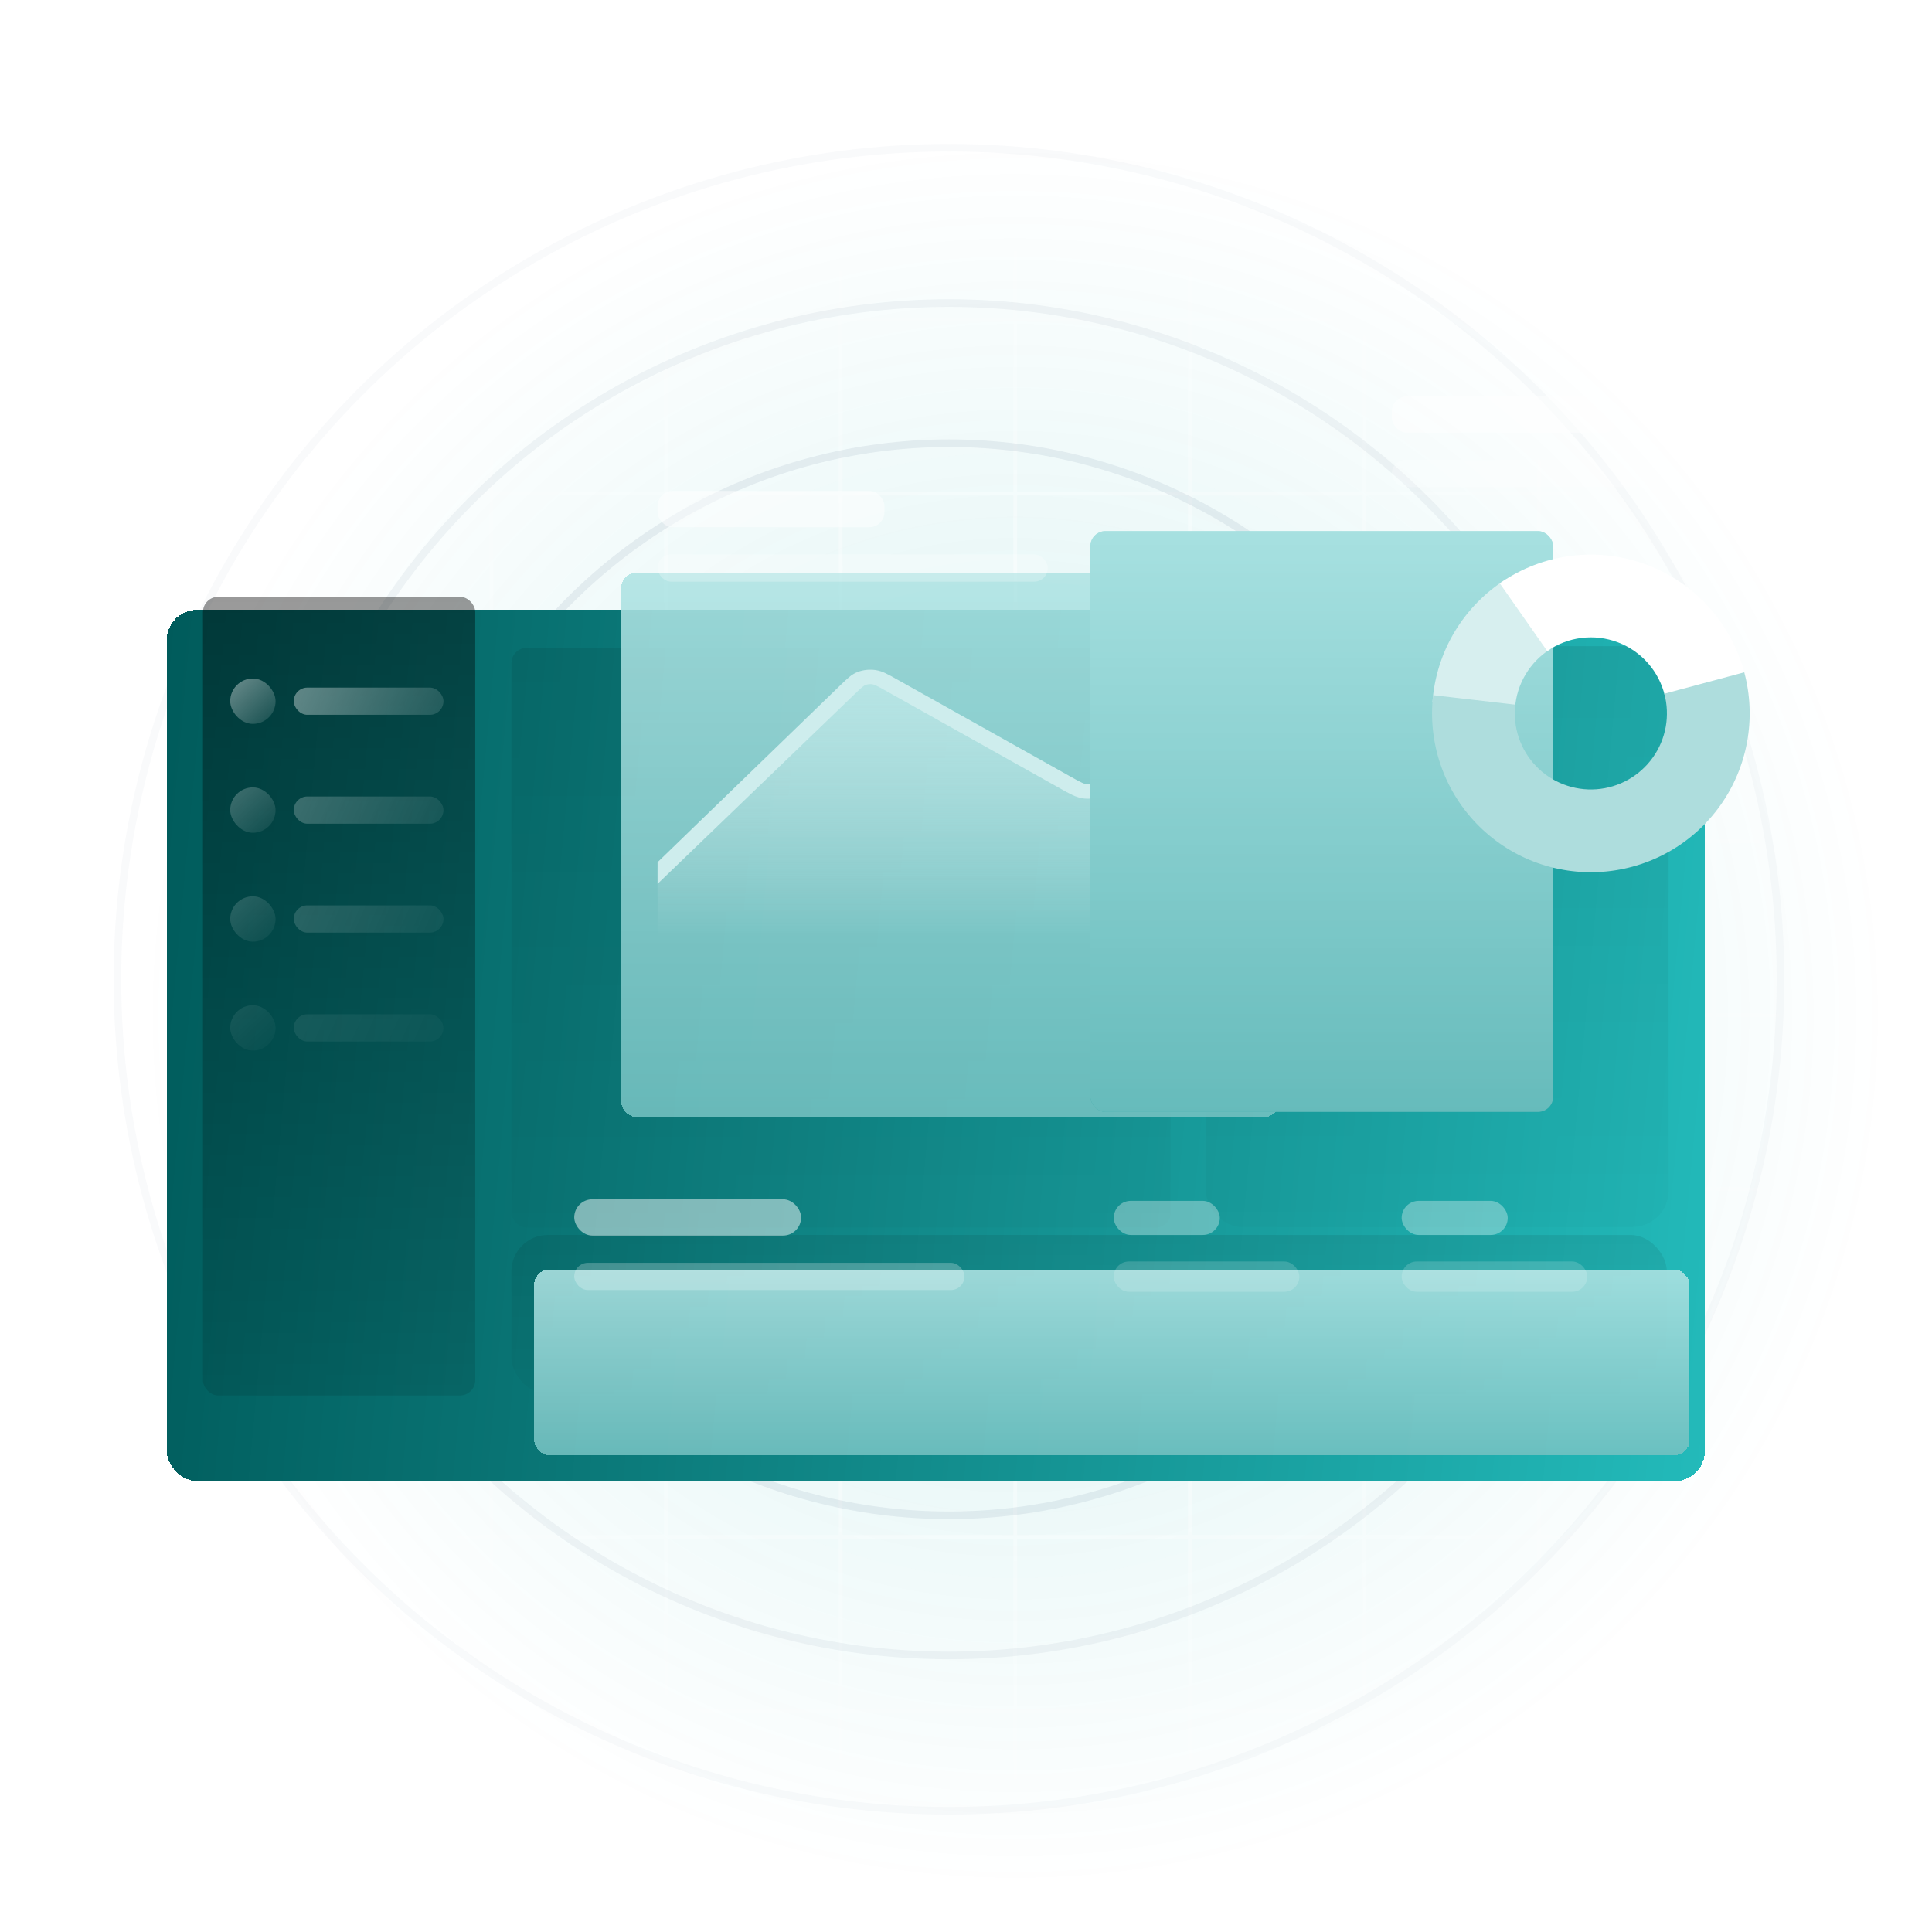 <svg width="510" height="510" viewBox="0 0 510 510" fill="none" xmlns="http://www.w3.org/2000/svg">
<rect width="510" height="510" fill="white"/>
<path d="M498 268C498 395.025 395.025 498 268 498C140.975 498 38 395.025 38 268C38 140.975 140.975 38 268 38C395.025 38 498 140.975 498 268Z" fill="url(#paint0_radial_22085_29798)"/>
<path fill-rule="evenodd" clip-rule="evenodd" d="M498.963 498L499 498V497H498.963V452.1H499V451.1H498.963V406.199H499V405.199H498.963V360.301H499V359.301H498.963V314.4H499V313.4H498.963V268.5H499V267.5H498.963V222.6H499V221.6H498.963V176.699H499V175.699H498.963V130.801H499V129.801H498.963V84.9H499V83.9H498.963V39H499V38L37 38L37 39H37.038L37.038 83.9H37L37 84.9H37.038L37.038 129.801H37L37 130.801H37.038L37.038 175.699H37L37 176.699H37.038L37.038 221.6H37L37 222.6H37.038L37.038 267.5H37L37 268.5H37.038L37.038 313.4H37L37 314.4H37.038L37.038 359.301H37L37 360.301H37.038L37.038 405.199H37L37 406.199H37.038L37.038 451.1H37L37 452.1H37.038L37.038 497H37L37 498H498.963ZM38.038 39L38.038 83.9L83.131 83.9L83.131 39L38.038 39ZM84.131 39L84.131 83.9L129.223 83.9L129.223 39L84.131 39ZM130.223 39L130.223 83.9L175.315 83.9V39L130.223 39ZM176.315 39V83.9L221.408 83.9V39L176.315 39ZM222.408 39V83.9L267.5 83.9V39L222.408 39ZM268.5 39V83.9L313.593 83.9V39L268.5 39ZM314.593 39V83.9L359.685 83.9V39L314.593 39ZM360.685 39V83.9L405.778 83.9V39L360.685 39ZM406.778 39V83.9L451.87 83.9V39L406.778 39ZM452.87 39V83.9L497.963 83.9V39L452.87 39ZM452.87 84.9L497.963 84.9V129.801L452.87 129.801V84.9ZM406.778 84.9L451.87 84.9V129.801L406.778 129.801V84.9ZM360.685 84.9L405.778 84.9V129.801H360.685V84.9ZM314.593 84.9L359.685 84.9V129.801L314.593 129.801V84.9ZM268.5 84.9L313.593 84.9V129.801L268.5 129.801V84.9ZM222.408 84.9L267.5 84.9V129.801L222.408 129.801V84.9ZM176.315 84.9L221.408 84.9V129.801H176.315V84.9ZM130.223 84.9L175.315 84.9V129.801L130.223 129.801V84.9ZM84.131 84.9L129.223 84.9V129.801L84.131 129.801V84.9ZM38.038 84.9L83.131 84.9V129.801L38.038 129.801L38.038 84.9ZM38.038 130.801L38.038 175.699L83.131 175.699V130.801L38.038 130.801ZM84.131 130.801V175.699H129.223L129.223 130.801L84.131 130.801ZM130.223 130.801L130.223 175.699H175.315V130.801L130.223 130.801ZM176.315 130.801V175.699L221.408 175.699V130.801H176.315ZM222.408 130.801V175.699H267.5V130.801L222.408 130.801ZM268.5 130.801V175.699H313.593V130.801L268.5 130.801ZM314.593 130.801V175.699L359.685 175.699V130.801L314.593 130.801ZM360.685 130.801V175.699H405.778V130.801H360.685ZM406.778 130.801V175.699L451.87 175.699V130.801L406.778 130.801ZM452.87 130.801V175.699H497.963V130.801L452.87 130.801ZM452.87 176.699H497.963V221.6H452.87V176.699ZM406.778 176.699L451.87 176.699V221.6L406.778 221.6V176.699ZM360.685 176.699H405.778V221.6H360.685V176.699ZM314.593 176.699L359.685 176.699V221.6L314.593 221.6V176.699ZM268.5 176.699H313.593V221.6H268.5V176.699ZM222.408 176.699H267.5V221.6H222.408V176.699ZM176.315 176.699L221.408 176.699V221.6L176.315 221.6V176.699ZM130.223 176.699H175.315V221.6H130.223V176.699ZM84.131 176.699H129.223V221.6H84.131V176.699ZM38.038 176.699L83.131 176.699V221.6L38.038 221.6L38.038 176.699ZM38.038 222.6L38.038 267.5L83.131 267.5V222.6L38.038 222.6ZM84.131 222.6V267.5H129.223V222.6H84.131ZM130.223 222.6V267.5H175.315V222.6H130.223ZM176.315 222.6V267.5L221.408 267.5V222.6L176.315 222.6ZM222.408 222.6V267.5H267.5V222.6H222.408ZM268.5 222.6V267.5H313.593V222.6H268.5ZM314.593 222.6V267.5L359.685 267.5V222.6L314.593 222.6ZM360.685 222.6V267.5H405.778V222.6H360.685ZM406.778 222.6V267.5L451.87 267.5V222.6L406.778 222.6ZM452.87 222.6V267.5H497.963V222.6H452.87ZM452.87 268.5H497.963V313.4H452.87V268.5ZM406.778 268.5L451.87 268.5V313.4H406.778V268.5ZM360.685 268.5H405.778V313.4H360.685V268.5ZM314.593 268.5L359.685 268.5V313.4H314.593V268.5ZM268.5 268.5H313.593V313.4H268.5V268.5ZM222.408 268.5H267.5V313.4H222.408V268.5ZM176.315 268.5L221.408 268.5V313.4H176.315V268.5ZM130.223 268.5H175.315V313.4L130.223 313.4V268.5ZM84.131 268.5H129.223V313.4H84.131L84.131 268.5ZM38.038 268.5L83.131 268.5L83.131 313.4H38.038L38.038 268.5ZM38.038 314.4L38.038 359.301H83.131L83.131 314.4H38.038ZM84.131 314.4L84.131 359.301H129.223L129.223 314.4H84.131ZM130.223 314.4L130.223 359.301L175.315 359.301V314.4L130.223 314.4ZM176.315 314.4V359.301H221.408V314.4H176.315ZM222.408 314.4V359.301H267.5V314.4H222.408ZM268.5 314.4V359.301H313.593V314.4H268.5ZM314.593 314.4V359.301H359.685V314.4H314.593ZM360.685 314.4V359.301H405.778V314.4H360.685ZM406.778 314.4V359.301H451.87V314.4H406.778ZM452.87 314.4V359.301H497.963V314.4H452.87ZM452.87 360.301H497.963V405.199H452.87V360.301ZM406.778 360.301H451.87V405.199H406.778V360.301ZM360.685 360.301H405.778V405.199H360.685V360.301ZM314.593 360.301H359.685V405.199H314.593V360.301ZM268.5 360.301H313.593V405.199H268.5V360.301ZM222.408 360.301H267.5V405.199H222.408V360.301ZM176.315 360.301H221.408V405.199L176.315 405.199V360.301ZM130.223 360.301L175.315 360.301V405.199H130.223V360.301ZM84.131 360.301H129.223V405.199H84.131L84.131 360.301ZM38.038 360.301H83.131L83.131 405.199H38.038L38.038 360.301ZM38.038 406.199L38.038 451.1H83.131L83.131 406.199H38.038ZM84.131 406.199L84.131 451.1H129.223V406.199H84.131ZM130.223 406.199V451.1L175.315 451.1V406.199H130.223ZM176.315 406.199V451.1L221.408 451.1V406.199L176.315 406.199ZM222.408 406.199V451.1H267.5V406.199H222.408ZM268.5 406.199V451.1H313.593V406.199H268.5ZM314.593 406.199V451.1H359.685V406.199H314.593ZM360.685 406.199V451.1H405.778V406.199H360.685ZM406.778 406.199V451.1H451.87V406.199H406.778ZM452.87 406.199V451.1H497.963V406.199H452.87ZM452.87 452.1H497.963V497H452.87V452.1ZM406.778 452.1H451.87V497H406.778V452.1ZM360.685 452.1H405.778V497H360.685V452.1ZM314.593 452.1H359.685V497H314.593V452.1ZM268.5 452.1H313.593V497H268.5V452.1ZM222.408 452.1H267.5V497H222.408V452.1ZM176.315 452.1L221.408 452.1V497L176.315 497V452.1ZM130.223 452.1L175.315 452.1V497H130.223V452.1ZM84.131 452.1H129.223V497H84.131L84.131 452.1ZM38.038 452.1H83.131L83.131 497H38.038L38.038 452.1Z" fill="url(#paint1_radial_22085_29798)"/>
<g opacity="0.4">
<circle opacity="0.3" cx="250.5" cy="258.5" r="141.5" stroke="#647E9A" stroke-width="2"/>
<circle opacity="0.2" cx="250.5" cy="258.5" r="178.5" stroke="#647E9A" stroke-width="2"/>
<circle opacity="0.1" cx="250.5" cy="258.5" r="219.5" stroke="#647E9A" stroke-width="2"/>
</g>
<g filter="url(#filter0_dd_22085_29798)">
<rect x="44" y="147.967" width="406.055" height="229.978" rx="8" fill="url(#paint2_linear_22085_29798)" shape-rendering="crispEdges"/>
<g opacity="0.2" filter="url(#filter1_i_22085_29798)">
<rect x="318.297" y="157.549" width="122.176" height="153.319" rx="9.582" fill="url(#paint3_linear_22085_29798)"/>
</g>
<g opacity="0.2" filter="url(#filter2_i_22085_29798)">
<rect x="135" y="158" width="174" height="153" rx="4" fill="url(#paint4_linear_22085_29798)"/>
</g>
</g>
<g opacity="0.2" filter="url(#filter3_i_22085_29798)">
<rect x="135" y="326" width="305" height="42" rx="9.582" fill="url(#paint5_linear_22085_29798)"/>
</g>
<g filter="url(#filter4_bddii_22085_29798)">
<rect x="141" y="304" width="305" height="49" rx="4" fill="url(#paint6_linear_22085_29798)" fill-opacity="0.8" shape-rendering="crispEdges"/>
<rect x="141" y="304" width="305" height="49" rx="4" fill="white" fill-opacity="0.4" shape-rendering="crispEdges"/>
</g>
<g opacity="0.6">
<rect opacity="0.8" x="151.582" y="316.582" width="59.89" height="9.582" rx="4.791" fill="white"/>
<rect opacity="0.4" x="151.582" y="333.352" width="103.011" height="7.187" rx="3.593" fill="white"/>
</g>
<g opacity="0.4">
<rect opacity="0.8" x="294" y="317" width="28" height="9" rx="4.5" fill="white"/>
<rect opacity="0.4" x="294" y="333" width="49" height="8" rx="4" fill="white"/>
</g>
<g opacity="0.4">
<rect opacity="0.8" x="370" y="317" width="28" height="9" rx="4.5" fill="white"/>
<rect opacity="0.4" x="370" y="333" width="49" height="8" rx="4" fill="white"/>
</g>
<rect x="53.582" y="157.55" width="71.868" height="210.813" rx="4" fill="url(#paint7_linear_22085_29798)"/>
<rect x="60.77" y="179.11" width="11.978" height="11.978" rx="5.989" fill="url(#paint8_linear_22085_29798)"/>
<rect x="77.539" y="181.506" width="39.528" height="7.187" rx="3.593" fill="url(#paint9_linear_22085_29798)"/>
<g opacity="0.6">
<rect x="60.77" y="207.857" width="11.978" height="11.978" rx="5.989" fill="url(#paint10_linear_22085_29798)"/>
<rect x="77.539" y="210.253" width="39.528" height="7.187" rx="3.593" fill="url(#paint11_linear_22085_29798)"/>
</g>
<g opacity="0.4">
<rect x="60.77" y="236.604" width="11.978" height="11.978" rx="5.989" fill="url(#paint12_linear_22085_29798)"/>
<rect x="77.539" y="239" width="39.528" height="7.187" rx="3.593" fill="url(#paint13_linear_22085_29798)"/>
</g>
<g opacity="0.2">
<rect x="60.77" y="265.352" width="11.978" height="11.978" rx="5.989" fill="url(#paint14_linear_22085_29798)"/>
<rect x="77.539" y="267.747" width="39.528" height="7.187" rx="3.593" fill="url(#paint15_linear_22085_29798)"/>
</g>
<g filter="url(#filter5_bddii_22085_29798)">
<rect x="164" y="120" width="173.681" height="143.736" rx="4" fill="url(#paint16_linear_22085_29798)" fill-opacity="0.8" shape-rendering="crispEdges"/>
<rect x="164" y="120" width="173.681" height="143.736" rx="4" fill="white" fill-opacity="0.4" shape-rendering="crispEdges"/>
</g>
<path d="M324.639 170.404C323.932 169.165 323.376 168.6 322.853 168.347C321.661 167.771 320.191 167.69 318.91 168.13C318.348 168.324 317.699 168.823 316.785 169.973C315.886 171.102 314.848 172.701 313.42 174.902L294.518 204.036C293.769 205.191 293.175 206.106 292.623 206.805C292.06 207.519 291.484 208.083 290.728 208.486C289.463 209.16 287.939 209.457 286.425 209.324C285.52 209.245 284.682 208.956 283.767 208.531C282.871 208.113 281.812 207.52 280.477 206.772L234.64 181.085C233.496 180.444 232.687 179.992 232.018 179.676C231.36 179.364 230.908 179.221 230.495 179.164C229.622 179.042 228.723 179.138 227.922 179.439C227.542 179.581 227.155 179.814 226.623 180.252C226.083 180.698 225.453 181.304 224.563 182.163L173.582 229.034V247.764H324.639V170.404Z" fill="url(#paint17_linear_22085_29798)" fill-opacity="0.7"/>
<path fill-rule="evenodd" clip-rule="evenodd" d="M324.656 171.265C323.963 170.051 322.325 169.748 322.168 169.671C321.341 169.272 320.322 169.216 319.434 169.521C319.265 169.579 318.796 169.834 317.9 170.961C317.04 172.042 316.032 173.591 314.593 175.81L295.668 204.98C294.939 206.104 294.323 207.053 293.741 207.79C293.134 208.559 292.44 209.264 291.462 209.785C289.939 210.597 288.103 210.955 286.28 210.795C285.111 210.692 284.085 210.322 283.1 209.864C282.155 209.424 281.058 208.809 279.757 208.08L233.88 182.37C232.719 181.72 231.959 181.296 231.344 181.005C230.753 180.726 230.46 180.651 230.269 180.625C229.663 180.541 229.04 180.607 228.484 180.816C228.308 180.881 228.05 181.015 227.573 181.408C227.077 181.818 226.485 182.387 225.581 183.258L173.582 233.32V227.605L221.941 180.78C222.773 179.978 223.483 179.293 224.124 178.764C224.8 178.207 225.527 177.712 226.442 177.369C227.891 176.826 229.515 176.653 231.093 176.872C232.09 177.01 232.955 177.335 233.792 177.73C234.586 178.106 235.499 178.617 236.567 179.216L282.436 204.92C283.84 205.707 284.772 206.227 285.521 206.576C286.251 206.915 286.599 206.99 286.806 207.008C287.506 207.069 288.21 206.932 288.795 206.62C288.968 206.528 289.233 206.334 289.683 205.765C290.144 205.18 290.668 204.376 291.456 203.162L310.391 173.978C311.762 171.865 312.865 170.164 313.851 168.925C314.814 167.714 315.937 166.573 317.533 166.024C319.846 165.229 322.502 165.375 324.656 166.416V171.265Z" fill="#CEEDED"/>
<g opacity="0.6">
<rect opacity="0.8" x="173.582" y="129.582" width="59.89" height="9.582" rx="4" fill="white"/>
<rect opacity="0.4" x="173.582" y="146.352" width="103.011" height="7.187" rx="3.593" fill="white"/>
</g>
<g filter="url(#filter6_dddii_22085_29798)">
<rect x="357.824" y="95.055" width="122.176" height="153.319" rx="4" fill="url(#paint18_linear_22085_29798)"/>
<rect x="357.824" y="95.055" width="122.176" height="153.319" rx="4" fill="white" fill-opacity="0.4"/>
</g>
<g opacity="0.6">
<rect opacity="0.8" x="367.406" y="104.637" width="59.89" height="9.582" rx="4" fill="white"/>
<rect opacity="0.4" x="367.406" y="121.406" width="103.011" height="7.187" rx="3.593" fill="white"/>
</g>
<g filter="url(#filter7_d_22085_29798)">
<path d="M376.93 184.201C377.392 177.601 379.409 171.204 382.816 165.533C386.224 159.862 390.925 155.078 396.535 151.572L408.112 170.098C405.424 171.777 403.173 174.068 401.541 176.784C399.909 179.5 398.943 182.564 398.722 185.725L376.93 184.201Z" fill="#D7EFEF"/>
<path d="M394.705 152.784C400.307 148.861 406.783 146.369 413.569 145.524C420.356 144.678 427.246 145.506 433.638 147.934C440.031 150.363 445.733 154.318 450.247 159.456C454.76 164.594 457.948 170.757 459.533 177.41L438.283 182.472C437.524 179.286 435.997 176.334 433.835 173.874C431.673 171.413 428.943 169.519 425.881 168.356C422.819 167.193 419.52 166.796 416.27 167.201C413.02 167.606 409.918 168.8 407.235 170.678L394.705 152.784Z" fill="white"/>
<path d="M459.246 176.275C460.843 182.236 461.105 188.476 460.012 194.549C458.919 200.623 456.499 206.38 452.924 211.411C449.349 216.441 444.708 220.62 439.332 223.649C433.955 226.679 427.976 228.484 421.822 228.936C415.667 229.388 409.489 228.475 403.727 226.264C397.966 224.052 392.764 220.596 388.493 216.142C384.222 211.688 380.986 206.346 379.018 200.497C377.05 194.648 376.397 188.437 377.106 182.307L398.806 184.818C398.467 187.754 398.779 190.728 399.722 193.529C400.665 196.331 402.214 198.889 404.26 201.022C406.306 203.155 408.797 204.811 411.556 205.87C414.315 206.929 417.274 207.366 420.222 207.149C423.169 206.933 426.033 206.068 428.608 204.618C431.183 203.167 433.405 201.165 435.117 198.756C436.829 196.347 437.989 193.59 438.512 190.681C439.035 187.772 438.91 184.784 438.145 181.929L459.246 176.275Z" fill="#AEDDDD"/>
</g>
<defs>
<filter id="filter0_dd_22085_29798" x="25.761" y="140.15" width="442.532" height="266.456" filterUnits="userSpaceOnUse" color-interpolation-filters="sRGB">
<feFlood flood-opacity="0" result="BackgroundImageFix"/>
<feColorMatrix in="SourceAlpha" type="matrix" values="0 0 0 0 0 0 0 0 0 0 0 0 0 0 0 0 0 0 127 0" result="hardAlpha"/>
<feOffset dy="10.422"/>
<feGaussianBlur stdDeviation="9.119"/>
<feComposite in2="hardAlpha" operator="out"/>
<feColorMatrix type="matrix" values="0 0 0 0 0.067 0 0 0 0 0.529 0 0 0 0 0.529 0 0 0 0.24 0"/>
<feBlend mode="normal" in2="BackgroundImageFix" result="effect1_dropShadow_22085_29798"/>
<feColorMatrix in="SourceAlpha" type="matrix" values="0 0 0 0 0 0 0 0 0 0 0 0 0 0 0 0 0 0 127 0" result="hardAlpha"/>
<feOffset dy="2.606"/>
<feGaussianBlur stdDeviation="1.303"/>
<feComposite in2="hardAlpha" operator="out"/>
<feColorMatrix type="matrix" values="0 0 0 0 0.039 0 0 0 0 0.122 0 0 0 0 0.329 0 0 0 0.1 0"/>
<feBlend mode="normal" in2="effect1_dropShadow_22085_29798" result="effect2_dropShadow_22085_29798"/>
<feBlend mode="normal" in="SourceGraphic" in2="effect2_dropShadow_22085_29798" result="shape"/>
</filter>
<filter id="filter1_i_22085_29798" x="318.297" y="157.549" width="122.176" height="153.319" filterUnits="userSpaceOnUse" color-interpolation-filters="sRGB">
<feFlood flood-opacity="0" result="BackgroundImageFix"/>
<feBlend mode="normal" in="SourceGraphic" in2="BackgroundImageFix" result="shape"/>
<feColorMatrix in="SourceAlpha" type="matrix" values="0 0 0 0 0 0 0 0 0 0 0 0 0 0 0 0 0 0 127 0" result="hardAlpha"/>
<feOffset/>
<feGaussianBlur stdDeviation="0.599"/>
<feComposite in2="hardAlpha" operator="arithmetic" k2="-1" k3="1"/>
<feColorMatrix type="matrix" values="0 0 0 0 0 0 0 0 0 0 0 0 0 0 0 0 0 0 0.25 0"/>
<feBlend mode="normal" in2="shape" result="effect1_innerShadow_22085_29798"/>
</filter>
<filter id="filter2_i_22085_29798" x="135" y="158" width="174" height="153" filterUnits="userSpaceOnUse" color-interpolation-filters="sRGB">
<feFlood flood-opacity="0" result="BackgroundImageFix"/>
<feBlend mode="normal" in="SourceGraphic" in2="BackgroundImageFix" result="shape"/>
<feColorMatrix in="SourceAlpha" type="matrix" values="0 0 0 0 0 0 0 0 0 0 0 0 0 0 0 0 0 0 127 0" result="hardAlpha"/>
<feOffset/>
<feGaussianBlur stdDeviation="0.599"/>
<feComposite in2="hardAlpha" operator="arithmetic" k2="-1" k3="1"/>
<feColorMatrix type="matrix" values="0 0 0 0 0 0 0 0 0 0 0 0 0 0 0 0 0 0 0.25 0"/>
<feBlend mode="normal" in2="shape" result="effect1_innerShadow_22085_29798"/>
</filter>
<filter id="filter3_i_22085_29798" x="135" y="326" width="305" height="42" filterUnits="userSpaceOnUse" color-interpolation-filters="sRGB">
<feFlood flood-opacity="0" result="BackgroundImageFix"/>
<feBlend mode="normal" in="SourceGraphic" in2="BackgroundImageFix" result="shape"/>
<feColorMatrix in="SourceAlpha" type="matrix" values="0 0 0 0 0 0 0 0 0 0 0 0 0 0 0 0 0 0 127 0" result="hardAlpha"/>
<feOffset/>
<feGaussianBlur stdDeviation="0.599"/>
<feComposite in2="hardAlpha" operator="arithmetic" k2="-1" k3="1"/>
<feColorMatrix type="matrix" values="0 0 0 0 0 0 0 0 0 0 0 0 0 0 0 0 0 0 0.25 0"/>
<feBlend mode="normal" in2="shape" result="effect1_innerShadow_22085_29798"/>
</filter>
<filter id="filter4_bddii_22085_29798" x="112.253" y="290" width="362.495" height="120.495" filterUnits="userSpaceOnUse" color-interpolation-filters="sRGB">
<feFlood flood-opacity="0" result="BackgroundImageFix"/>
<feGaussianBlur in="BackgroundImageFix" stdDeviation="7"/>
<feComposite in2="SourceAlpha" operator="in" result="effect1_backgroundBlur_22085_29798"/>
<feColorMatrix in="SourceAlpha" type="matrix" values="0 0 0 0 0 0 0 0 0 0 0 0 0 0 0 0 0 0 127 0" result="hardAlpha"/>
<feOffset dy="28.747"/>
<feGaussianBlur stdDeviation="14.374"/>
<feComposite in2="hardAlpha" operator="out"/>
<feColorMatrix type="matrix" values="0 0 0 0 0.052 0 0 0 0 0.103 0 0 0 0 0.2 0 0 0 0.15 0"/>
<feBlend mode="normal" in2="effect1_backgroundBlur_22085_29798" result="effect2_dropShadow_22085_29798"/>
<feColorMatrix in="SourceAlpha" type="matrix" values="0 0 0 0 0 0 0 0 0 0 0 0 0 0 0 0 0 0 127 0" result="hardAlpha"/>
<feOffset dy="2.396"/>
<feGaussianBlur stdDeviation="2.396"/>
<feComposite in2="hardAlpha" operator="out"/>
<feColorMatrix type="matrix" values="0 0 0 0 0 0 0 0 0 0 0 0 0 0 0 0 0 0 0.1 0"/>
<feBlend mode="normal" in2="effect2_dropShadow_22085_29798" result="effect3_dropShadow_22085_29798"/>
<feBlend mode="normal" in="SourceGraphic" in2="effect3_dropShadow_22085_29798" result="shape"/>
<feColorMatrix in="SourceAlpha" type="matrix" values="0 0 0 0 0 0 0 0 0 0 0 0 0 0 0 0 0 0 127 0" result="hardAlpha"/>
<feOffset dx="1.198" dy="1.198"/>
<feGaussianBlur stdDeviation="0.599"/>
<feComposite in2="hardAlpha" operator="arithmetic" k2="-1" k3="1"/>
<feColorMatrix type="matrix" values="0 0 0 0 1 0 0 0 0 1 0 0 0 0 1 0 0 0 0.1 0"/>
<feBlend mode="normal" in2="shape" result="effect4_innerShadow_22085_29798"/>
<feColorMatrix in="SourceAlpha" type="matrix" values="0 0 0 0 0 0 0 0 0 0 0 0 0 0 0 0 0 0 127 0" result="hardAlpha"/>
<feOffset dx="-1.198" dy="-1.198"/>
<feGaussianBlur stdDeviation="0.599"/>
<feComposite in2="hardAlpha" operator="arithmetic" k2="-1" k3="1"/>
<feColorMatrix type="matrix" values="0 0 0 0 0 0 0 0 0 0.492 0 0 0 0 0.492 0 0 0 0.1 0"/>
<feBlend mode="normal" in2="effect4_innerShadow_22085_29798" result="effect5_innerShadow_22085_29798"/>
</filter>
<filter id="filter5_bddii_22085_29798" x="135.253" y="106" width="231.176" height="215.231" filterUnits="userSpaceOnUse" color-interpolation-filters="sRGB">
<feFlood flood-opacity="0" result="BackgroundImageFix"/>
<feGaussianBlur in="BackgroundImageFix" stdDeviation="7"/>
<feComposite in2="SourceAlpha" operator="in" result="effect1_backgroundBlur_22085_29798"/>
<feColorMatrix in="SourceAlpha" type="matrix" values="0 0 0 0 0 0 0 0 0 0 0 0 0 0 0 0 0 0 127 0" result="hardAlpha"/>
<feOffset dy="28.747"/>
<feGaussianBlur stdDeviation="14.374"/>
<feComposite in2="hardAlpha" operator="out"/>
<feColorMatrix type="matrix" values="0 0 0 0 0.052 0 0 0 0 0.103 0 0 0 0 0.2 0 0 0 0.15 0"/>
<feBlend mode="normal" in2="effect1_backgroundBlur_22085_29798" result="effect2_dropShadow_22085_29798"/>
<feColorMatrix in="SourceAlpha" type="matrix" values="0 0 0 0 0 0 0 0 0 0 0 0 0 0 0 0 0 0 127 0" result="hardAlpha"/>
<feOffset dy="2.396"/>
<feGaussianBlur stdDeviation="2.396"/>
<feComposite in2="hardAlpha" operator="out"/>
<feColorMatrix type="matrix" values="0 0 0 0 0 0 0 0 0 0 0 0 0 0 0 0 0 0 0.1 0"/>
<feBlend mode="normal" in2="effect2_dropShadow_22085_29798" result="effect3_dropShadow_22085_29798"/>
<feBlend mode="normal" in="SourceGraphic" in2="effect3_dropShadow_22085_29798" result="shape"/>
<feColorMatrix in="SourceAlpha" type="matrix" values="0 0 0 0 0 0 0 0 0 0 0 0 0 0 0 0 0 0 127 0" result="hardAlpha"/>
<feOffset dx="1.198" dy="1.198"/>
<feGaussianBlur stdDeviation="0.599"/>
<feComposite in2="hardAlpha" operator="arithmetic" k2="-1" k3="1"/>
<feColorMatrix type="matrix" values="0 0 0 0 1 0 0 0 0 1 0 0 0 0 1 0 0 0 0.1 0"/>
<feBlend mode="normal" in2="shape" result="effect4_innerShadow_22085_29798"/>
<feColorMatrix in="SourceAlpha" type="matrix" values="0 0 0 0 0 0 0 0 0 0 0 0 0 0 0 0 0 0 127 0" result="hardAlpha"/>
<feOffset dx="-1.198" dy="-1.198"/>
<feGaussianBlur stdDeviation="0.599"/>
<feComposite in2="hardAlpha" operator="arithmetic" k2="-1" k3="1"/>
<feColorMatrix type="matrix" values="0 0 0 0 0 0 0 0 0 0.492 0 0 0 0 0.492 0 0 0 0.1 0"/>
<feBlend mode="normal" in2="effect4_innerShadow_22085_29798" result="effect5_innerShadow_22085_29798"/>
</filter>
<filter id="filter6_dddii_22085_29798" x="243.824" y="65.055" width="264.923" height="241.319" filterUnits="userSpaceOnUse" color-interpolation-filters="sRGB">
<feFlood flood-opacity="0" result="BackgroundImageFix"/>
<feColorMatrix in="SourceAlpha" type="matrix" values="0 0 0 0 0 0 0 0 0 0 0 0 0 0 0 0 0 0 127 0" result="hardAlpha"/>
<feOffset dy="28.747"/>
<feGaussianBlur stdDeviation="14.374"/>
<feComposite in2="hardAlpha" operator="out"/>
<feColorMatrix type="matrix" values="0 0 0 0 0.052 0 0 0 0 0.103 0 0 0 0 0.2 0 0 0 0.15 0"/>
<feBlend mode="normal" in2="BackgroundImageFix" result="effect1_dropShadow_22085_29798"/>
<feColorMatrix in="SourceAlpha" type="matrix" values="0 0 0 0 0 0 0 0 0 0 0 0 0 0 0 0 0 0 127 0" result="hardAlpha"/>
<feOffset dy="2.396"/>
<feGaussianBlur stdDeviation="2.396"/>
<feComposite in2="hardAlpha" operator="out"/>
<feColorMatrix type="matrix" values="0 0 0 0 0 0 0 0 0 0 0 0 0 0 0 0 0 0 0.1 0"/>
<feBlend mode="normal" in2="effect1_dropShadow_22085_29798" result="effect2_dropShadow_22085_29798"/>
<feColorMatrix in="SourceAlpha" type="matrix" values="0 0 0 0 0 0 0 0 0 0 0 0 0 0 0 0 0 0 127 0" result="hardAlpha"/>
<feOffset dx="-70" dy="14"/>
<feGaussianBlur stdDeviation="22"/>
<feComposite in2="hardAlpha" operator="out"/>
<feColorMatrix type="matrix" values="0 0 0 0 0.023 0 0 0 0 0.111 0 0 0 0 0.244 0 0 0 0.15 0"/>
<feBlend mode="normal" in2="effect2_dropShadow_22085_29798" result="effect3_dropShadow_22085_29798"/>
<feBlend mode="normal" in="SourceGraphic" in2="effect3_dropShadow_22085_29798" result="shape"/>
<feColorMatrix in="SourceAlpha" type="matrix" values="0 0 0 0 0 0 0 0 0 0 0 0 0 0 0 0 0 0 127 0" result="hardAlpha"/>
<feOffset dx="1.198" dy="1.198"/>
<feGaussianBlur stdDeviation="0.599"/>
<feComposite in2="hardAlpha" operator="arithmetic" k2="-1" k3="1"/>
<feColorMatrix type="matrix" values="0 0 0 0 1 0 0 0 0 1 0 0 0 0 1 0 0 0 0.1 0"/>
<feBlend mode="normal" in2="shape" result="effect4_innerShadow_22085_29798"/>
<feColorMatrix in="SourceAlpha" type="matrix" values="0 0 0 0 0 0 0 0 0 0 0 0 0 0 0 0 0 0 127 0" result="hardAlpha"/>
<feOffset dx="-1.198" dy="-1.198"/>
<feGaussianBlur stdDeviation="0.599"/>
<feComposite in2="hardAlpha" operator="arithmetic" k2="-1" k3="1"/>
<feColorMatrix type="matrix" values="0 0 0 0 0 0 0 0 0 0.492 0 0 0 0 0.492 0 0 0 0.1 0"/>
<feBlend mode="normal" in2="effect4_innerShadow_22085_29798" result="effect5_innerShadow_22085_29798"/>
</filter>
<filter id="filter7_d_22085_29798" x="375.63" y="144.004" width="88.637" height="88.638" filterUnits="userSpaceOnUse" color-interpolation-filters="sRGB">
<feFlood flood-opacity="0" result="BackgroundImageFix"/>
<feColorMatrix in="SourceAlpha" type="matrix" values="0 0 0 0 0 0 0 0 0 0 0 0 0 0 0 0 0 0 127 0" result="hardAlpha"/>
<feOffset dx="1.198" dy="1.198"/>
<feGaussianBlur stdDeviation="1.198"/>
<feComposite in2="hardAlpha" operator="out"/>
<feColorMatrix type="matrix" values="0 0 0 0 0.048 0 0 0 0 0.199 0 0 0 0 0.377 0 0 0 0.2 0"/>
<feBlend mode="normal" in2="BackgroundImageFix" result="effect1_dropShadow_22085_29798"/>
<feBlend mode="normal" in="SourceGraphic" in2="effect1_dropShadow_22085_29798" result="shape"/>
</filter>
<radialGradient id="paint0_radial_22085_29798" cx="0" cy="0" r="1" gradientUnits="userSpaceOnUse" gradientTransform="translate(268 268) rotate(90) scale(230)">
<stop stop-color="#00A7A7" stop-opacity="0.16"/>
<stop offset="1" stop-color="#00A7A7" stop-opacity="0"/>
</radialGradient>
<radialGradient id="paint1_radial_22085_29798" cx="0" cy="0" r="1" gradientUnits="userSpaceOnUse" gradientTransform="translate(268 268) rotate(90) scale(230 231)">
<stop stop-color="white" stop-opacity="0.8"/>
<stop offset="1" stop-color="white" stop-opacity="0"/>
</radialGradient>
<linearGradient id="paint2_linear_22085_29798" x1="44" y1="147.967" x2="467.626" y2="186.938" gradientUnits="userSpaceOnUse">
<stop stop-color="#005B5B"/>
<stop offset="1" stop-color="#23BABA"/>
</linearGradient>
<linearGradient id="paint3_linear_22085_29798" x1="379.385" y1="157.549" x2="379.385" y2="310.868" gradientUnits="userSpaceOnUse">
<stop stop-opacity="0.4"/>
<stop offset="1" stop-opacity="0.1"/>
</linearGradient>
<linearGradient id="paint4_linear_22085_29798" x1="222" y1="158" x2="222" y2="311" gradientUnits="userSpaceOnUse">
<stop stop-opacity="0.4"/>
<stop offset="1" stop-opacity="0.1"/>
</linearGradient>
<linearGradient id="paint5_linear_22085_29798" x1="287.5" y1="326" x2="287.5" y2="368" gradientUnits="userSpaceOnUse">
<stop stop-opacity="0.4"/>
<stop offset="1" stop-opacity="0.1"/>
</linearGradient>
<linearGradient id="paint6_linear_22085_29798" x1="293.5" y1="304" x2="293.5" y2="353" gradientUnits="userSpaceOnUse">
<stop stop-color="#6CCCCC"/>
<stop offset="1" stop-color="#008E8E"/>
</linearGradient>
<linearGradient id="paint7_linear_22085_29798" x1="89.516" y1="157.55" x2="89.516" y2="368.363" gradientUnits="userSpaceOnUse">
<stop stop-opacity="0.4"/>
<stop offset="1" stop-opacity="0.1"/>
</linearGradient>
<linearGradient id="paint8_linear_22085_29798" x1="61.368" y1="179.709" x2="71.55" y2="190.489" gradientUnits="userSpaceOnUse">
<stop stop-color="white" stop-opacity="0.4"/>
<stop offset="1" stop-color="white" stop-opacity="0.1"/>
</linearGradient>
<linearGradient id="paint9_linear_22085_29798" x1="75.144" y1="177.314" x2="117.067" y2="195.88" gradientUnits="userSpaceOnUse">
<stop stop-color="white" stop-opacity="0.4"/>
<stop offset="1" stop-color="white" stop-opacity="0.1"/>
</linearGradient>
<linearGradient id="paint10_linear_22085_29798" x1="61.368" y1="208.456" x2="71.55" y2="219.237" gradientUnits="userSpaceOnUse">
<stop stop-color="white" stop-opacity="0.4"/>
<stop offset="1" stop-color="white" stop-opacity="0.1"/>
</linearGradient>
<linearGradient id="paint11_linear_22085_29798" x1="75.144" y1="206.061" x2="117.067" y2="224.627" gradientUnits="userSpaceOnUse">
<stop stop-color="white" stop-opacity="0.4"/>
<stop offset="1" stop-color="white" stop-opacity="0.1"/>
</linearGradient>
<linearGradient id="paint12_linear_22085_29798" x1="61.368" y1="237.203" x2="71.55" y2="247.984" gradientUnits="userSpaceOnUse">
<stop stop-color="white" stop-opacity="0.4"/>
<stop offset="1" stop-color="white" stop-opacity="0.1"/>
</linearGradient>
<linearGradient id="paint13_linear_22085_29798" x1="75.144" y1="234.808" x2="117.067" y2="253.374" gradientUnits="userSpaceOnUse">
<stop stop-color="white" stop-opacity="0.4"/>
<stop offset="1" stop-color="white" stop-opacity="0.1"/>
</linearGradient>
<linearGradient id="paint14_linear_22085_29798" x1="61.368" y1="265.95" x2="71.55" y2="276.731" gradientUnits="userSpaceOnUse">
<stop stop-color="white" stop-opacity="0.4"/>
<stop offset="1" stop-color="white" stop-opacity="0.1"/>
</linearGradient>
<linearGradient id="paint15_linear_22085_29798" x1="75.144" y1="263.555" x2="117.067" y2="282.121" gradientUnits="userSpaceOnUse">
<stop stop-color="white" stop-opacity="0.4"/>
<stop offset="1" stop-color="white" stop-opacity="0.1"/>
</linearGradient>
<linearGradient id="paint16_linear_22085_29798" x1="250.841" y1="120" x2="250.841" y2="263.736" gradientUnits="userSpaceOnUse">
<stop stop-color="#6CCCCC"/>
<stop offset="1" stop-color="#008E8E"/>
</linearGradient>
<linearGradient id="paint17_linear_22085_29798" x1="359.18" y1="165.204" x2="359.18" y2="247.336" gradientUnits="userSpaceOnUse">
<stop stop-color="#C7F0F0"/>
<stop offset="1" stop-color="white" stop-opacity="0"/>
</linearGradient>
<linearGradient id="paint18_linear_22085_29798" x1="418.912" y1="95.055" x2="418.912" y2="248.373" gradientUnits="userSpaceOnUse">
<stop stop-color="#6CCCCC"/>
<stop offset="1" stop-color="#008E8E"/>
</linearGradient>
</defs>
</svg>
